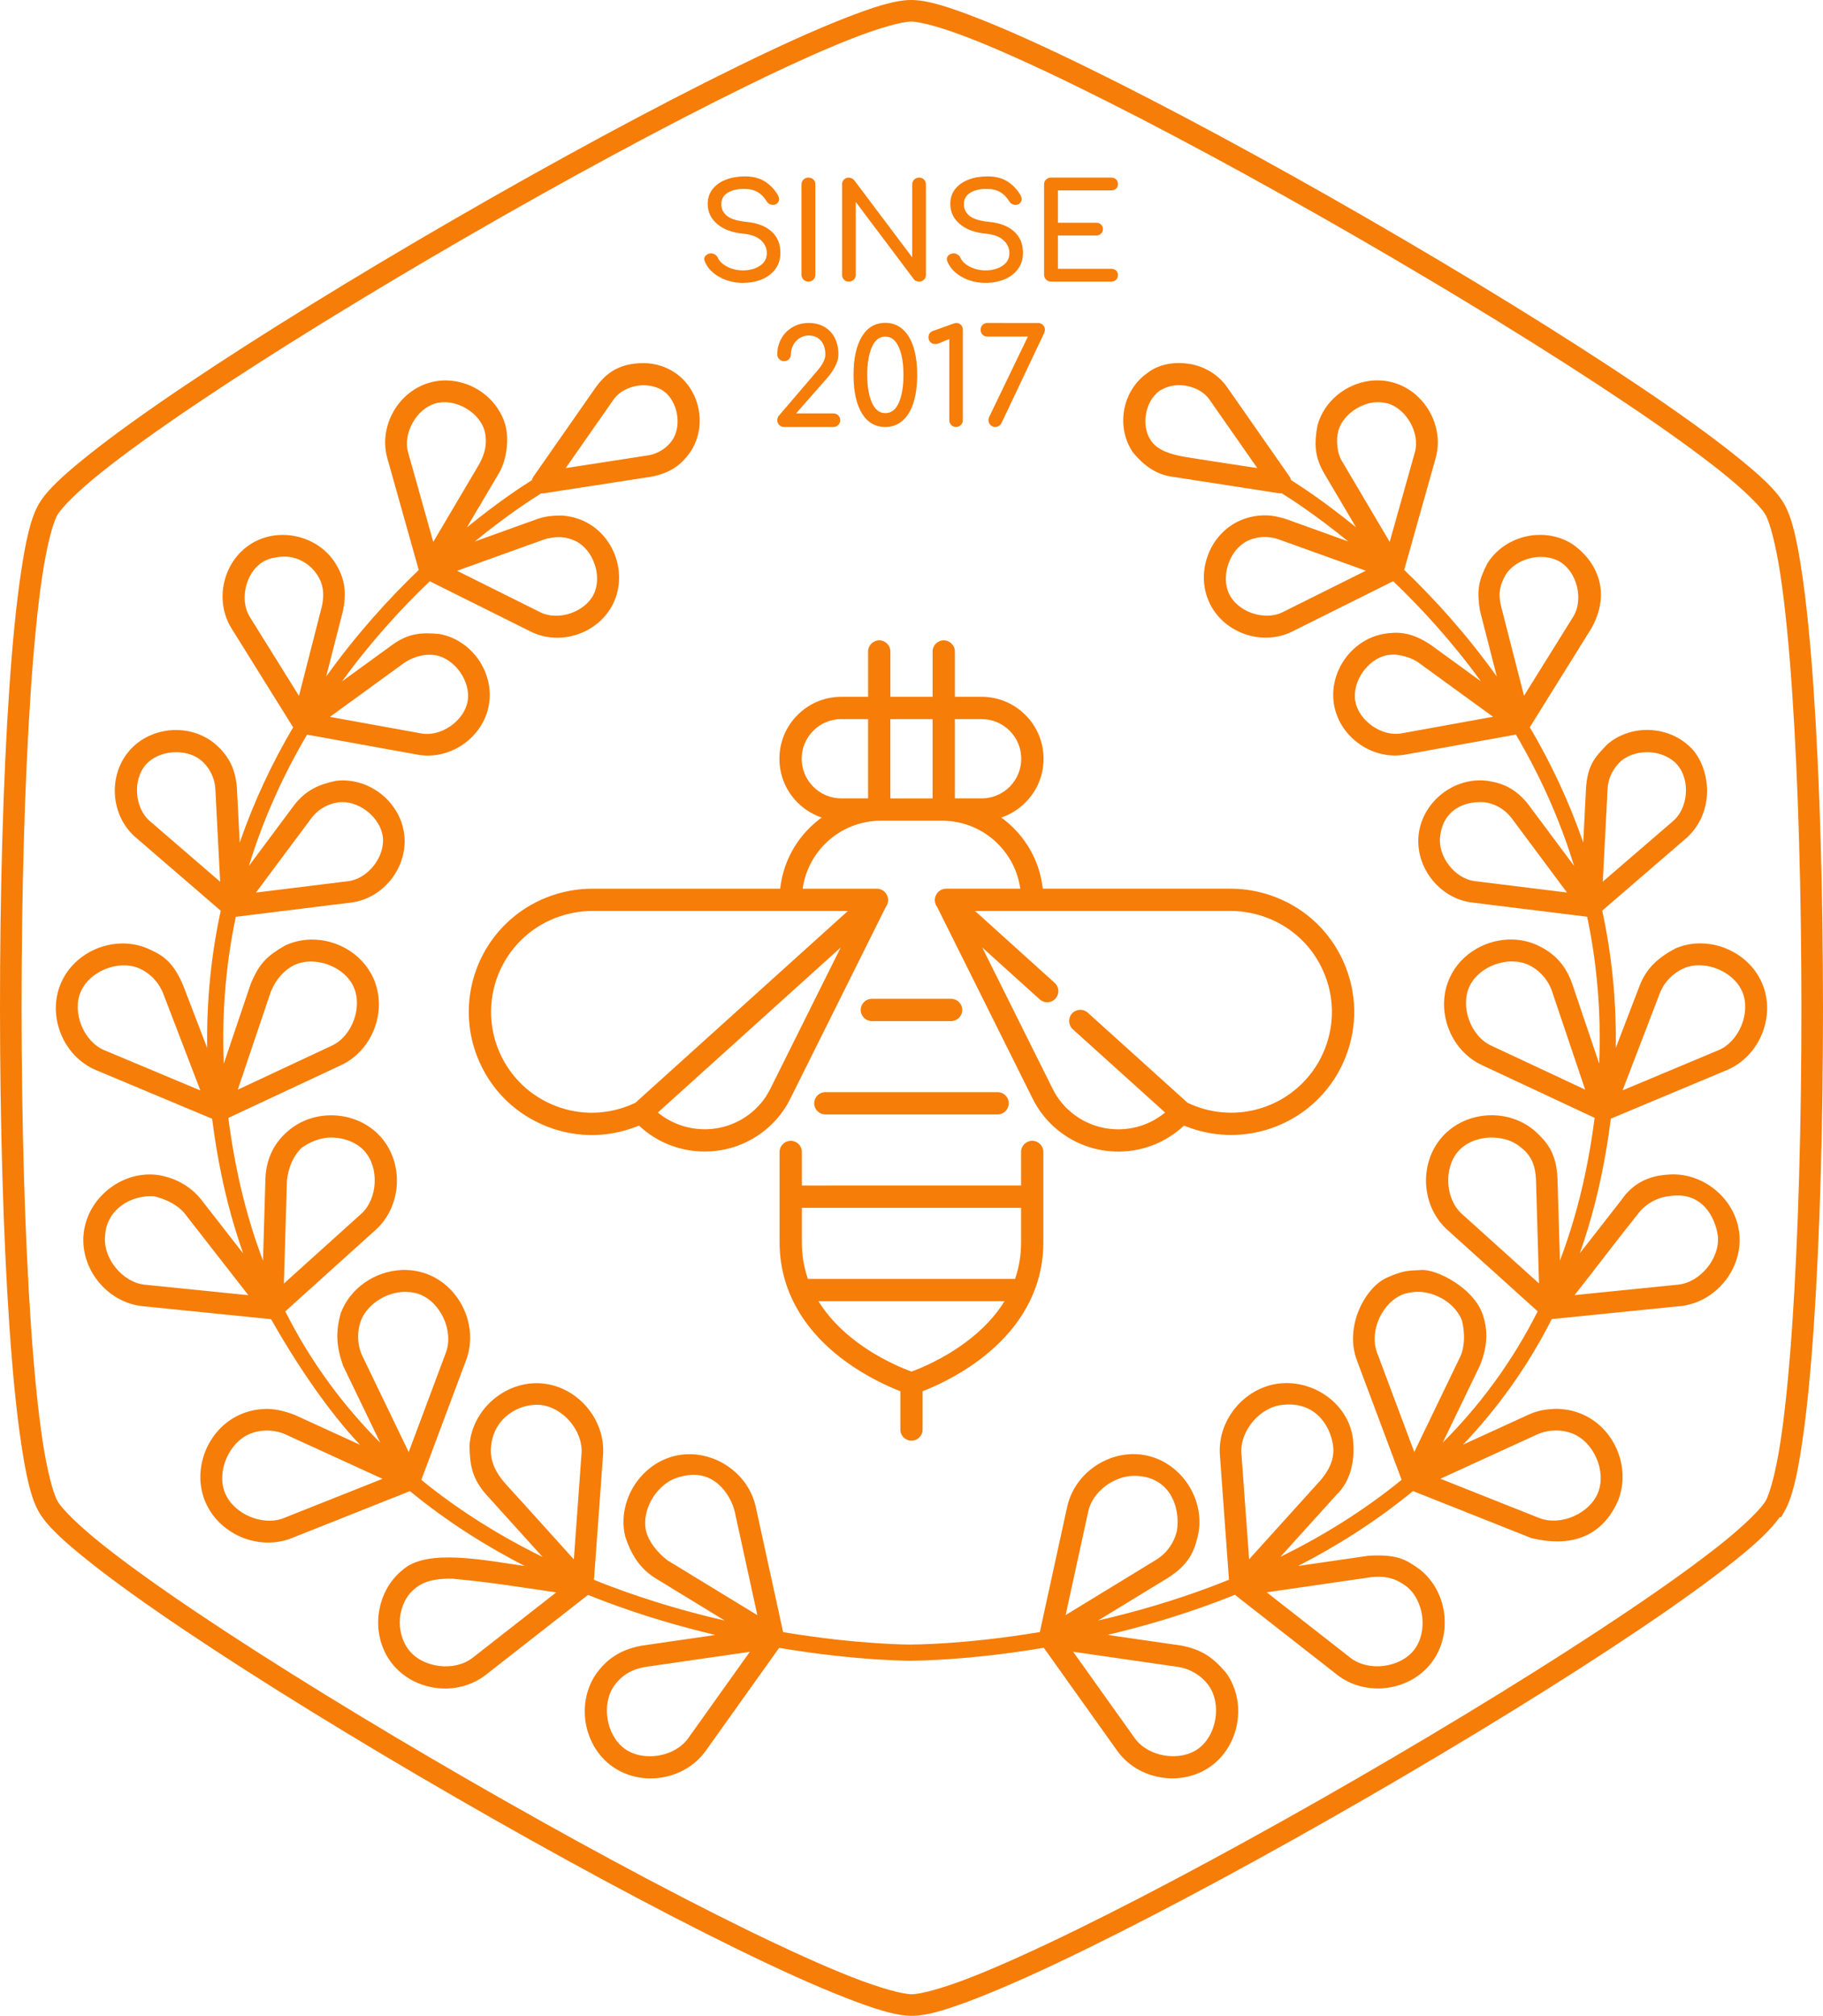<?xml version="1.0" encoding="UTF-8" standalone="no"?>
<!-- Generator: Gravit.io -->

<svg
   xmlns:dc="http://purl.org/dc/elements/1.1/"
   xmlns:cc="http://creativecommons.org/ns#"
   xmlns:rdf="http://www.w3.org/1999/02/22-rdf-syntax-ns#"
   xmlns:svg="http://www.w3.org/2000/svg"
   xmlns="http://www.w3.org/2000/svg"
   xmlns:sodipodi="http://sodipodi.sourceforge.net/DTD/sodipodi-0.dtd"
   xmlns:inkscape="http://www.inkscape.org/namespaces/inkscape"
   style="isolation:isolate"
   viewBox="0 0 106.739 118"
   width="106.739"
   height="118"
   version="1.1"
   id="svg11"
   sodipodi:docname="zlaten-med-medalion-no-background.svg"
   inkscape:version="0.92.1 r15371">
  <defs
     id="defs15" />
  <sodipodi:namedview
     pagecolor="#ffffff"
     bordercolor="#666666"
     borderopacity="1"
     objecttolerance="10"
     gridtolerance="10"
     guidetolerance="10"
     inkscape:pageopacity="0"
     inkscape:pageshadow="2"
     inkscape:window-width="1547"
     inkscape:window-height="876"
     id="namedview13"
     showgrid="false"
     inkscape:zoom="1.6553672"
     inkscape:cx="178.7888"
     inkscape:cy="73.264781"
     inkscape:window-x="53"
     inkscape:window-y="24"
     inkscape:window-maximized="1"
     inkscape:current-layer="golden-honey-logo-curves-clean"
     fit-margin-top="0"
     fit-margin-left="0"
     fit-margin-right="0"
     fit-margin-bottom="0" />
  <g
     id="golden-honey-logo-curves-clean"
     transform="translate(-1,-1)">
    <path
       d="m 54.353,1 c -0.947,0 -2.226,0.411 -3.959,1.091 -1.733,0.68 -3.866,1.65 -6.268,2.826 -4.804,2.352 -10.674,5.532 -16.454,8.872 -5.781,3.34 -11.468,6.836 -15.905,9.822 -2.218,1.494 -4.124,2.858 -5.579,4.02 C 4.733,28.792 3.739,29.695 3.266,30.515 2.793,31.336 2.509,32.649 2.232,34.489 1.954,36.33 1.726,38.662 1.544,41.33 1.179,46.665 0.998,53.34 1,60.015 c 0.002,6.676 0.187,13.351 0.555,18.686 0.184,2.668 0.413,5.001 0.691,6.842 0.279,1.84 0.562,3.152 1.036,3.972 0.474,0.82 1.469,1.722 2.925,2.883 1.455,1.16 3.362,2.523 5.581,4.015 4.439,2.984 10.128,6.478 15.911,9.814 5.782,3.336 11.654,6.514 16.459,8.863 2.402,1.175 4.537,2.142 6.27,2.821 1.734,0.68 3.012,1.089 3.959,1.089 0.947,0 2.225,-0.411 3.958,-1.091 1.733,-0.68 3.867,-1.648 6.268,-2.824 4.804,-2.352 10.674,-5.533 16.454,-8.873 5.781,-3.339 11.469,-6.836 15.906,-9.822 2.219,-1.493 4.124,-2.858 5.579,-4.02 1.28,-1.021 2.134,-1.826 2.66,-2.567 h 0.081 l 0.181,-0.316 c 0.473,-0.821 0.757,-2.133 1.035,-3.974 0.277,-1.84 0.505,-4.173 0.688,-6.841 0.364,-5.336 0.544,-12.011 0.542,-18.686 -0.002,-6.676 -0.186,-13.35 -0.554,-18.686 -0.183,-2.668 -0.413,-5.001 -0.691,-6.842 -0.279,-1.84 -0.563,-3.153 -1.037,-3.973 -0.474,-0.82 -1.469,-1.722 -2.925,-2.883 -1.455,-1.16 -3.36,-2.524 -5.58,-4.015 C 92.514,20.603 86.824,17.109 81.042,13.773 75.259,10.436 69.386,7.26 64.581,4.911 62.179,3.736 60.045,2.768 58.312,2.089 56.578,1.409 55.3,1 54.353,1 Z m 0,1.262 c 0.512,0 1.816,0.344 3.498,1.003 1.681,0.659 3.793,1.615 6.176,2.78 4.766,2.33 10.621,5.497 16.383,8.821 5.763,3.325 11.435,6.809 15.838,9.769 2.201,1.479 4.085,2.829 5.498,3.955 1.412,1.126 2.362,2.084 2.618,2.527 0.257,0.444 0.611,1.744 0.881,3.53 0.27,1.786 0.498,4.093 0.68,6.739 0.365,5.293 0.549,11.947 0.551,18.6 0.002,6.652 -0.178,13.307 -0.54,18.599 -0.18,2.647 -0.408,4.953 -0.676,6.739 -0.269,1.786 -0.624,3.088 -0.88,3.532 -0.256,0.443 -1.204,1.402 -2.616,2.528 -1.411,1.127 -3.296,2.477 -5.496,3.958 -4.401,2.962 -10.071,6.449 -15.832,9.777 -5.76,3.328 -11.613,6.498 -16.378,8.831 -2.382,1.166 -4.493,2.124 -6.174,2.784 -1.681,0.66 -2.986,1.003 -3.498,1.004 -0.512,0 -1.816,-0.342 -3.498,-1.002 -1.681,-0.659 -3.792,-1.615 -6.175,-2.78 -4.766,-2.33 -10.621,-5.498 -16.383,-8.822 C 22.568,101.809 16.895,98.326 12.492,95.367 10.291,93.887 8.407,92.536 6.994,91.41 5.582,90.284 4.632,89.327 4.376,88.884 4.119,88.441 3.764,87.139 3.494,85.353 3.224,83.567 2.996,81.261 2.814,78.615 2.449,73.323 2.264,66.668 2.262,60.015 2.261,53.363 2.442,46.708 2.804,41.416 2.985,38.769 3.21,36.462 3.48,34.677 c 0.269,-1.786 0.624,-3.088 0.88,-3.531 0.256,-0.444 1.204,-1.401 2.616,-2.528 1.411,-1.126 3.295,-2.477 5.495,-3.959 4.401,-2.962 10.071,-6.449 15.832,-9.777 5.76,-3.328 11.613,-6.499 16.378,-8.832 2.382,-1.167 4.493,-2.124 6.174,-2.784 1.681,-0.66 2.986,-1.003 3.498,-1.004 z m -9.74,9.064 c -0.411,0 -0.782,0.063 -1.111,0.191 -0.331,0.127 -0.59,0.312 -0.78,0.552 -0.189,0.242 -0.284,0.529 -0.284,0.862 0,0.473 0.185,0.866 0.553,1.181 0.369,0.314 0.875,0.503 1.52,0.566 0.468,0.046 0.816,0.174 1.045,0.385 0.229,0.211 0.342,0.464 0.342,0.76 0,0.311 -0.134,0.557 -0.405,0.736 -0.271,0.179 -0.6,0.269 -0.99,0.269 -0.332,0 -0.637,-0.069 -0.912,-0.21 -0.275,-0.141 -0.46,-0.312 -0.553,-0.515 -0.036,-0.082 -0.092,-0.149 -0.168,-0.198 -0.075,-0.05 -0.154,-0.074 -0.237,-0.074 -0.037,0 -0.063,0.002 -0.079,0.008 -0.098,0.02 -0.176,0.061 -0.233,0.121 -0.057,0.059 -0.086,0.128 -0.086,0.206 0,0.042 0.013,0.093 0.039,0.156 0.156,0.368 0.441,0.668 0.854,0.896 0.413,0.228 0.872,0.343 1.375,0.343 0.385,0 0.745,-0.066 1.08,-0.199 0.334,-0.132 0.603,-0.332 0.806,-0.6 0.203,-0.267 0.304,-0.588 0.304,-0.962 0,-0.515 -0.171,-0.93 -0.514,-1.244 -0.343,-0.314 -0.826,-0.502 -1.45,-0.565 -0.561,-0.057 -0.951,-0.176 -1.169,-0.358 -0.218,-0.182 -0.327,-0.408 -0.327,-0.679 0,-0.29 0.122,-0.512 0.366,-0.666 0.244,-0.153 0.564,-0.23 0.959,-0.23 0.322,0 0.588,0.061 0.799,0.184 0.21,0.122 0.386,0.3 0.526,0.533 0.036,0.068 0.089,0.121 0.155,0.16 0.068,0.039 0.141,0.059 0.219,0.059 0.078,0 0.145,-0.019 0.203,-0.055 0.103,-0.073 0.155,-0.167 0.155,-0.28 0,-0.089 -0.031,-0.182 -0.093,-0.281 -0.213,-0.338 -0.473,-0.598 -0.779,-0.78 -0.308,-0.182 -0.684,-0.272 -1.13,-0.272 z m 14.202,0 c -0.41,0 -0.781,0.063 -1.111,0.191 -0.329,0.127 -0.589,0.312 -0.779,0.552 -0.19,0.242 -0.284,0.529 -0.284,0.862 0,0.473 0.184,0.866 0.553,1.181 0.369,0.314 0.876,0.503 1.52,0.566 0.468,0.046 0.815,0.174 1.044,0.385 0.229,0.211 0.344,0.464 0.344,0.76 0,0.311 -0.136,0.557 -0.406,0.736 -0.27,0.179 -0.6,0.269 -0.989,0.269 -0.334,0 -0.637,-0.069 -0.913,-0.21 -0.275,-0.141 -0.459,-0.312 -0.553,-0.515 -0.037,-0.082 -0.093,-0.149 -0.167,-0.198 -0.076,-0.05 -0.155,-0.074 -0.239,-0.074 -0.035,0 -0.062,0.002 -0.077,0.008 -0.099,0.02 -0.177,0.061 -0.234,0.121 -0.057,0.059 -0.086,0.128 -0.086,0.206 0,0.042 0.013,0.093 0.039,0.156 0.156,0.368 0.44,0.668 0.853,0.896 0.414,0.228 0.872,0.343 1.377,0.343 0.384,0 0.743,-0.066 1.079,-0.199 0.335,-0.132 0.604,-0.332 0.806,-0.6 0.203,-0.267 0.304,-0.588 0.304,-0.962 0,-0.515 -0.171,-0.93 -0.514,-1.244 -0.343,-0.314 -0.826,-0.502 -1.449,-0.565 -0.562,-0.057 -0.952,-0.176 -1.17,-0.358 -0.218,-0.182 -0.327,-0.408 -0.327,-0.679 0,-0.29 0.122,-0.512 0.366,-0.666 0.244,-0.153 0.564,-0.23 0.958,-0.23 0.323,0 0.59,0.061 0.8,0.184 0.21,0.122 0.385,0.3 0.525,0.533 0.037,0.068 0.089,0.121 0.157,0.16 0.068,0.039 0.14,0.059 0.218,0.059 0.078,0 0.145,-0.019 0.203,-0.055 0.103,-0.073 0.155,-0.167 0.155,-0.28 0,-0.089 -0.031,-0.182 -0.093,-0.281 -0.213,-0.338 -0.473,-0.598 -0.78,-0.78 -0.306,-0.182 -0.683,-0.272 -1.13,-0.272 z m -10.481,0.07 c -0.114,0 -0.21,0.038 -0.289,0.113 -0.077,0.075 -0.116,0.173 -0.116,0.292 v 5.276 c 0,0.115 0.039,0.211 0.116,0.289 0.079,0.078 0.175,0.117 0.289,0.117 0.119,0 0.217,-0.039 0.292,-0.117 0.076,-0.078 0.113,-0.174 0.113,-0.289 v -5.276 c 0,-0.119 -0.037,-0.217 -0.113,-0.292 -0.075,-0.075 -0.173,-0.113 -0.292,-0.113 z m 2.367,0 c -0.114,0 -0.209,0.038 -0.284,0.113 -0.076,0.075 -0.113,0.173 -0.113,0.292 v 5.276 c 0,0.12 0.037,0.218 0.113,0.293 0.075,0.076 0.17,0.113 0.284,0.113 0.119,0 0.217,-0.039 0.292,-0.117 0.076,-0.078 0.113,-0.174 0.113,-0.289 v -4.255 l 3.399,4.521 c 0.031,0.047 0.077,0.082 0.136,0.105 0.06,0.024 0.118,0.035 0.175,0.035 0.114,0 0.209,-0.037 0.285,-0.113 0.076,-0.075 0.113,-0.173 0.113,-0.293 v -5.276 c 0,-0.119 -0.037,-0.217 -0.113,-0.292 -0.076,-0.075 -0.171,-0.113 -0.285,-0.113 -0.114,0 -0.21,0.038 -0.288,0.113 -0.078,0.075 -0.117,0.173 -0.117,0.292 v 4.263 l -3.399,-4.52 C 50.977,11.502 50.93,11.468 50.872,11.439 50.815,11.41 50.759,11.396 50.701,11.396 Z m 11.837,0 c -0.115,0 -0.211,0.038 -0.289,0.113 -0.079,0.075 -0.117,0.173 -0.117,0.292 v 5.276 c 0,0.115 0.038,0.211 0.117,0.289 0.078,0.078 0.174,0.117 0.289,0.117 h 3.522 c 0.12,0 0.215,-0.035 0.289,-0.105 0.073,-0.071 0.108,-0.163 0.108,-0.277 0,-0.108 -0.035,-0.197 -0.108,-0.265 -0.074,-0.067 -0.169,-0.101 -0.289,-0.101 h -3.118 v -1.949 h 2.238 c 0.113,0 0.208,-0.035 0.284,-0.105 0.075,-0.07 0.113,-0.16 0.113,-0.269 0,-0.109 -0.038,-0.199 -0.113,-0.268 -0.076,-0.071 -0.171,-0.106 -0.284,-0.106 h -2.238 v -1.893 h 3.118 c 0.12,0 0.215,-0.034 0.289,-0.102 0.073,-0.068 0.108,-0.156 0.108,-0.265 0,-0.114 -0.035,-0.207 -0.108,-0.277 -0.074,-0.07 -0.169,-0.105 -0.289,-0.105 z m -9.699,8.503 c -0.592,0 -1.051,0.268 -1.376,0.804 -0.324,0.534 -0.487,1.282 -0.487,2.244 0,0.961 0.163,1.709 0.487,2.245 0.325,0.535 0.784,0.802 1.376,0.802 0.39,0 0.725,-0.122 1.005,-0.366 0.281,-0.244 0.494,-0.595 0.639,-1.052 0.147,-0.457 0.219,-1 0.219,-1.629 0,-0.629 -0.072,-1.172 -0.219,-1.629 -0.145,-0.457 -0.358,-0.808 -0.639,-1.052 -0.28,-0.245 -0.615,-0.367 -1.005,-0.367 z m -4.488,0.008 c -0.349,0 -0.662,0.081 -0.94,0.241 -0.277,0.162 -0.498,0.383 -0.659,0.663 -0.16,0.281 -0.241,0.595 -0.241,0.943 0,0.104 0.039,0.195 0.117,0.273 0.077,0.079 0.171,0.117 0.28,0.117 0.114,0 0.209,-0.038 0.285,-0.117 0.076,-0.078 0.113,-0.169 0.113,-0.273 0,-0.197 0.045,-0.382 0.136,-0.553 0.091,-0.171 0.217,-0.308 0.378,-0.409 0.162,-0.102 0.338,-0.152 0.531,-0.152 0.301,0 0.538,0.101 0.713,0.303 0.174,0.203 0.261,0.474 0.261,0.811 0,0.276 -0.165,0.6 -0.492,0.974 l -2.213,2.588 c -0.073,0.073 -0.109,0.167 -0.109,0.281 0,0.109 0.037,0.202 0.113,0.28 0.076,0.079 0.17,0.117 0.284,0.117 h 2.884 c 0.115,0 0.21,-0.038 0.289,-0.117 0.077,-0.078 0.116,-0.171 0.116,-0.28 0,-0.109 -0.039,-0.203 -0.116,-0.281 C 50.002,25.238 49.907,25.2 49.792,25.2 h -2.183 l 1.785,-2.027 c 0.198,-0.223 0.363,-0.458 0.495,-0.705 0.133,-0.248 0.2,-0.485 0.2,-0.714 0,-0.374 -0.073,-0.7 -0.215,-0.978 -0.143,-0.278 -0.346,-0.492 -0.608,-0.642 -0.262,-0.152 -0.567,-0.227 -0.915,-0.227 z m 8.636,0 c -0.037,0 -0.086,0.011 -0.149,0.031 l -1.216,0.436 c -0.088,0.032 -0.153,0.08 -0.195,0.145 -0.041,0.065 -0.062,0.142 -0.062,0.23 0,0.114 0.038,0.207 0.113,0.28 0.075,0.074 0.17,0.11 0.285,0.11 0.077,0 0.161,-0.018 0.249,-0.055 l 0.569,-0.242 v 4.755 c 0,0.109 0.039,0.202 0.117,0.28 0.078,0.079 0.169,0.117 0.273,0.117 0.114,0 0.21,-0.038 0.288,-0.117 0.078,-0.078 0.117,-0.171 0.117,-0.28 v -5.284 c 0,-0.12 -0.036,-0.218 -0.109,-0.293 -0.073,-0.075 -0.166,-0.113 -0.28,-0.113 z m 1.827,0 c -0.114,0 -0.208,0.038 -0.284,0.113 -0.075,0.075 -0.113,0.17 -0.113,0.285 0,0.114 0.038,0.209 0.113,0.284 0.076,0.075 0.17,0.114 0.284,0.114 h 2.37 l -2.237,4.644 c -0.047,0.093 -0.07,0.177 -0.07,0.25 0,0.109 0.039,0.202 0.117,0.28 0.078,0.079 0.168,0.117 0.273,0.117 0.073,0 0.143,-0.019 0.21,-0.058 0.068,-0.04 0.119,-0.092 0.156,-0.16 l 2.494,-5.261 c 0.037,-0.083 0.055,-0.154 0.055,-0.21 0,-0.11 -0.039,-0.203 -0.117,-0.281 -0.078,-0.078 -0.172,-0.117 -0.281,-0.117 z m -5.975,0.796 c 0.343,0 0.606,0.207 0.788,0.622 0.181,0.416 0.272,0.956 0.272,1.622 0,0.671 -0.09,1.21 -0.269,1.621 -0.179,0.411 -0.443,0.616 -0.791,0.616 -0.343,0 -0.605,-0.204 -0.787,-0.612 -0.182,-0.408 -0.273,-0.949 -0.273,-1.625 0,-0.67 0.089,-1.212 0.269,-1.625 0.179,-0.413 0.442,-0.619 0.791,-0.619 z m 15.338,2.134 c -1.482,1.037 -1.861,3.188 -0.824,4.669 0.644,0.768 1.346,1.261 2.232,1.392 l 6.298,0.975 c 0.054,0.008 0.109,0.01 0.164,0.003 0.574,0.353 2.034,1.3 3.892,2.818 l -3.666,-1.319 c -0.663,-0.196 -0.994,-0.223 -1.422,-0.202 -0.479,0.028 -0.954,0.15 -1.389,0.367 -1.73,0.86 -2.476,3.083 -1.615,4.812 0.86,1.73 3.082,2.476 4.812,1.617 l 5.914,-2.948 c 1.669,1.596 3.458,3.55 5.135,5.86 l -2.954,-2.147 c -1.155,-0.759 -1.927,-0.76 -2.745,-0.626 -1.9,0.343 -3.237,2.268 -2.895,4.17 0.343,1.9 2.268,3.237 4.169,2.894 L 89.757,44 c 1.35,2.289 2.537,4.852 3.406,7.686 l -2.655,-3.564 c -0.772,-1.006 -1.613,-1.3 -2.434,-1.416 h -0.001 c -1.917,-0.238 -3.766,1.201 -4.005,3.118 v 0.001 c -0.237,1.917 1.202,3.766 3.12,4.005 l 6.742,0.833 c 0.559,2.658 0.831,5.524 0.704,8.6 l -1.573,-4.659 c -0.454,-1.299 -1.217,-1.87 -2.019,-2.261 -0.47,-0.221 -0.972,-0.332 -1.474,-0.346 -1.504,-0.042 -3.007,0.794 -3.669,2.204 -0.882,1.88 -0.021,4.26 1.86,5.142 l 6.608,3.092 c -0.132,1.046 -0.308,2.113 -0.535,3.203 -0.383,1.84 -0.889,3.556 -1.496,5.157 L 92.194,70.001 C 92.135,68.495 91.574,67.859 90.921,67.25 90.15,66.554 89.133,66.238 88.135,66.288 h -0.001 c -0.998,0.051 -1.977,0.469 -2.673,1.24 -1.391,1.541 -1.263,4.067 0.278,5.459 1.765,1.591 3.53,3.182 5.295,4.774 -1.514,3.004 -3.419,5.541 -5.562,7.688 l 2.175,-4.506 c 0.515,-1.261 0.444,-2.217 0.141,-3.071 -0.552,-1.48 -2.624,-2.564 -3.527,-2.53 -0.904,0.034 -1.125,0.047 -2.034,0.439 -1.288,0.555 -2.521,2.859 -1.785,4.831 v 0.002 l 2.625,7.009 c -2.239,1.828 -4.652,3.308 -7.097,4.509 l 3.275,-3.623 c 0.85,-0.805 1.051,-2.002 1.001,-2.907 l -10e-4,-0.001 c -0.045,-2.195 -2.092,-3.779 -4.191,-3.629 -2.099,0.151 -3.779,2.092 -3.628,4.191 v 0.001 l 0.532,7.311 c -0.332,0.133 -0.664,0.263 -0.994,0.388 -2.31,0.868 -4.574,1.515 -6.668,1.996 l 4.064,-2.481 c 1.292,-0.809 1.576,-1.622 1.784,-2.504 0.451,-2.056 -0.933,-4.218 -2.989,-4.669 -0.514,-0.113 -1.035,-0.111 -1.534,-0.013 -1.496,0.296 -2.795,1.46 -3.134,3.003 h -0.001 l -1.602,7.341 c -4.444,0.743 -7.514,0.729 -7.514,0.729 l -0.002,0.349 -0.002,-0.345 c 0,0 -3.07,0.014 -7.514,-0.729 l -1.603,-7.341 v -0.001 c -0.338,-1.542 -1.639,-2.705 -3.135,-3.001 -0.499,-0.098 -1.02,-0.1 -1.534,0.013 -2.056,0.45 -3.439,2.612 -2.989,4.669 0.348,1.119 0.875,1.935 1.784,2.504 l 4.063,2.481 C 41.345,95.382 39.082,94.736 36.773,93.867 36.442,93.743 36.11,93.613 35.777,93.479 l 0.532,-7.311 c 0.151,-2.099 -1.528,-4.04 -3.627,-4.191 h -0.001 c -2.099,-0.15 -4.04,1.529 -4.191,3.629 0.015,1.172 0.152,1.949 1,2.907 l 3.277,3.625 c -2.445,-1.202 -4.858,-2.682 -7.098,-4.511 l 2.624,-7.01 c 0.736,-1.972 -0.33,-4.308 -2.302,-5.044 -0.493,-0.183 -1.009,-0.255 -1.517,-0.228 -1.523,0.082 -2.974,1.051 -3.526,2.53 -0.306,1.129 -0.251,1.965 0.141,3.071 l 2.173,4.506 C 21.12,83.305 19.215,80.767 17.703,77.764 l 5.293,-4.772 c 1.542,-1.392 1.669,-3.92 0.278,-5.461 -0.696,-0.77 -1.676,-1.188 -2.675,-1.239 -0.998,-0.051 -2.014,0.265 -2.785,0.961 h -0.001 c -0.848,0.733 -1.233,1.7 -1.272,2.753 l -0.142,4.79 c -0.607,-1.601 -1.111,-3.315 -1.494,-5.154 -0.227,-1.09 -0.404,-2.157 -0.536,-3.202 l 6.609,-3.092 v -10e-4 c 1.88,-0.882 2.74,-3.261 1.858,-5.141 -0.661,-1.411 -2.165,-2.247 -3.669,-2.205 -0.502,0.014 -1.002,0.126 -1.472,0.346 -1.001,0.579 -1.505,1 -2.021,2.262 l -1.571,4.656 c -0.127,-3.076 0.144,-5.94 0.703,-8.597 l 6.742,-0.833 c 1.917,-0.239 3.357,-2.089 3.119,-4.006 -0.239,-1.917 -2.088,-3.357 -4.005,-3.119 -1.049,0.224 -1.756,0.558 -2.434,1.415 v 10e-4 l -2.656,3.566 c 0.87,-2.835 2.057,-5.398 3.408,-7.688 l 6.472,1.172 c 1.901,0.343 3.827,-0.994 4.17,-2.895 0.343,-1.902 -0.994,-3.828 -2.896,-4.169 -1.067,-0.097 -1.807,-0.045 -2.745,0.627 l -2.953,2.146 c 1.678,-2.311 3.467,-4.265 5.136,-5.86 l 5.913,2.947 c 1.73,0.861 3.953,0.115 4.813,-1.615 0.86,-1.729 0.113,-3.952 -1.617,-4.812 -0.435,-0.217 -0.909,-0.339 -1.388,-0.367 -0.522,0.004 -0.903,0.027 -1.421,0.202 l -0.002,0.001 -3.665,1.318 c 1.862,-1.522 3.325,-2.468 3.896,-2.82 0.053,0.006 0.107,0.005 0.16,-0.003 l 6.298,-0.974 c 1.185,-0.233 1.78,-0.765 2.233,-1.391 1.036,-1.481 0.655,-3.632 -0.826,-4.669 -0.556,-0.389 -1.206,-0.579 -1.856,-0.586 -1.405,-0.001 -2.182,0.541 -2.815,1.411 l -3.648,5.224 c -0.045,0.065 -0.078,0.139 -0.096,0.217 -0.611,0.381 -2.016,1.306 -3.805,2.764 l 1.888,-3.195 v -0.001 c 0.471,-0.824 0.575,-1.99 0.365,-2.791 -0.391,-1.396 -1.638,-2.391 -3.022,-2.582 -0.461,-0.064 -0.938,-0.037 -1.403,0.093 -1.86,0.522 -3.009,2.565 -2.488,4.424 l 1.84,6.545 c -1.764,1.692 -3.658,3.774 -5.422,6.242 l 0.983,-3.839 c 0.275,-1.304 -0.004,-2.071 -0.43,-2.782 v -10e-4 c -0.765,-1.23 -2.24,-1.837 -3.623,-1.634 -0.46,0.068 -0.911,0.226 -1.321,0.481 -1.641,1.021 -2.173,3.304 -1.153,4.944 l 3.612,5.8 c -1.203,2.041 -2.281,4.292 -3.128,6.753 L 14.87,47.108 c -0.1,-1.281 -0.619,-1.977 -1.238,-2.529 -0.731,-0.631 -1.681,-0.903 -2.606,-0.836 -0.925,0.068 -1.826,0.476 -2.457,1.207 -1.263,1.462 -1.093,3.8 0.369,5.063 H 8.94 l 4.984,4.298 c -0.541,2.499 -0.835,5.178 -0.793,8.038 L 11.727,58.69 c 0,0 10e-4,-10e-4 0,-10e-4 -0.62,-1.481 -1.292,-1.817 -2.11,-2.177 C 9.138,56.311 8.633,56.221 8.131,56.228 6.627,56.247 5.157,57.144 4.554,58.58 h 0.002 c -0.805,1.915 0.151,4.258 2.066,5.061 l 6.8,2.849 c 0.135,1.092 0.318,2.207 0.555,3.345 0.334,1.602 0.759,3.113 1.262,4.54 L 12.79,71.234 C 12.074,70.315 11.023,69.873 10.135,69.768 8.07,69.558 6.107,71.155 5.897,73.221 5.686,75.287 7.285,77.249 9.35,77.46 l 7.52,0.76 c 1.544,2.713 3.353,5.386 5.207,7.353 l -3.811,-1.745 c -0.611,-0.229 -1.052,-0.329 -1.529,-0.352 -0.524,-0.013 -1.052,0.076 -1.545,0.272 v 10e-4 c -1.957,0.776 -2.976,3.131 -2.201,5.088 0.777,1.956 3.133,2.976 5.09,2.2 l 6.921,-2.751 c 2.131,1.752 4.412,3.196 6.726,4.385 -2.334,-0.334 -5.681,-1.03 -7.107,0.189 l -10e-4,0.001 c -1.659,1.296 -1.973,3.843 -0.678,5.503 h 0.001 c 1.296,1.658 3.842,1.971 5.501,0.677 h 0.001 l 5.986,-4.681 c 0.337,0.136 0.674,0.268 1.009,0.394 2.229,0.838 4.414,1.472 6.452,1.953 l -4.327,0.626 c -1.335,0.245 -2.086,0.871 -2.624,1.6 -1.224,1.713 -0.803,4.246 0.909,5.47 1.713,1.222 4.247,0.8 5.47,-0.913 l 4.299,-6.029 c 4.58,0.772 7.752,0.755 7.752,0.755 v -0.004 c 0.017,0 3.178,0.014 7.745,-0.756 l 4.299,6.031 c 1.224,1.712 3.757,2.135 5.47,0.911 1.712,-1.224 2.134,-3.756 0.911,-5.468 -0.76,-0.893 -1.406,-1.364 -2.625,-1.602 l -4.326,-0.625 c 2.037,-0.482 4.222,-1.116 6.451,-1.954 0.335,-0.126 0.672,-0.258 1.008,-0.394 l 5.987,4.682 c 1.659,1.296 4.206,0.981 5.501,-0.678 1.295,-1.66 0.981,-4.206 -0.678,-5.501 -0.833,-0.6 -1.346,-0.877 -2.97,-0.791 l -4.139,0.6 c 2.314,-1.188 4.596,-2.632 6.727,-4.385 l 6.923,2.75 c 2.976,0.721 4.417,-0.654 5.088,-2.199 v -0.001 c 0.776,-1.956 -0.242,-4.312 -2.199,-5.088 h -10e-4 c -0.494,-0.196 -1.021,-0.286 -1.545,-0.272 -0.473,0.033 -0.897,0.061 -1.528,0.351 l -3.81,1.744 c 1.989,-2.088 3.762,-4.519 5.197,-7.35 l 7.528,-0.762 h 10e-4 c 2.066,-0.211 3.663,-2.172 3.453,-4.238 v -0.001 c -0.211,-2.065 -2.172,-3.663 -4.238,-3.452 -1.012,0.067 -1.969,0.467 -2.655,1.465 l -2.447,3.137 c 0.502,-1.426 0.926,-2.935 1.26,-4.535 0.237,-1.139 0.42,-2.254 0.555,-3.346 l 6.799,-2.847 v -10e-4 c 1.915,-0.805 2.872,-3.147 2.068,-5.062 -0.604,-1.435 -2.073,-2.333 -3.577,-2.352 -0.501,-0.007 -1.006,0.084 -1.484,0.285 -1.023,0.537 -1.726,1.173 -2.112,2.177 l -1.404,3.658 c 0.043,-2.86 -0.251,-5.538 -0.793,-8.036 l 4.985,-4.298 c 1.61,-1.525 1.341,-3.865 0.37,-5.063 -0.631,-0.732 -1.532,-1.14 -2.457,-1.207 -0.925,-0.068 -1.874,0.205 -2.605,0.837 -0.748,0.768 -1.138,1.219 -1.239,2.527 l -0.166,3.221 c -0.847,-2.46 -1.924,-4.712 -3.128,-6.753 l 3.612,-5.8 c 1.267,-2.284 0.129,-4.087 -1.153,-4.942 -0.41,-0.256 -0.859,-0.413 -1.32,-0.481 -1.382,-0.204 -2.858,0.403 -3.624,1.633 -0.483,0.957 -0.644,1.506 -0.429,2.783 l 0.984,3.84 c -1.765,-2.469 -3.659,-4.551 -5.423,-6.243 l 1.84,-6.544 v -0.002 c 0.521,-1.859 -0.629,-3.902 -2.489,-4.423 -0.465,-0.13 -0.942,-0.156 -1.403,-0.093 -1.383,0.191 -2.63,1.185 -3.022,2.581 v 0.001 c -0.198,1.054 -0.183,1.829 0.365,2.791 l 1.889,3.196 C 78.61,30.411 77.205,29.485 76.594,29.104 76.576,29.026 76.543,28.953 76.497,28.887 l -3.649,-5.224 c -0.519,-0.741 -1.316,-1.207 -2.169,-1.357 -0.872,-0.138 -1.79,-0.023 -2.502,0.531 z m 1.915,0.71 c 0.672,0.019 1.356,0.318 1.72,0.839 l 2.804,4.014 c 0,0 -3.745,-0.566 -4.303,-0.667 -0.559,-0.101 -1.525,-0.315 -1.926,-0.951 -0.597,-0.853 -0.34,-2.313 0.514,-2.91 0.385,-0.237 0.775,-0.335 1.191,-0.325 z m -31.448,0.005 c 0.42,-0.007 0.871,0.106 1.19,0.325 0.854,0.597 1.113,2.057 0.515,2.91 -0.316,0.453 -0.845,0.782 -1.392,0.867 0,0 0,0 -10e-4,0 -0.001,0.001 -0.002,0.001 -0.004,0.001 l -4.83,0.747 2.801,-4.011 c 0.364,-0.521 1.048,-0.82 1.721,-0.839 z m 43.585,1.056 c 1.123,0.315 1.928,1.745 1.614,2.867 L 82.368,32.721 79.613,28.06 C 79.273,27.547 79.22,26.759 79.36,26.221 V 26.22 c 0.237,-0.842 1.101,-1.505 1.991,-1.652 v 0 c 0.301,-0.052 0.606,-0.02 0.878,0.04 z m -55.29,-0.064 c 0.148,-0.006 0.297,0.005 0.445,0.029 0.891,0.146 1.756,0.81 1.991,1.652 0.247,0.971 -0.189,1.738 -0.429,2.137 -0.239,0.399 -2.578,4.362 -2.578,4.362 L 24.894,27.48 v -0.001 c -0.314,-1.122 0.491,-2.552 1.612,-2.868 0.141,-0.039 0.286,-0.061 0.433,-0.067 z m 48.906,8.021 c 1.708,0.612 3.419,1.228 5.127,1.843 l -4.876,2.43 c -1.044,0.519 -2.6,-0.004 -3.119,-1.048 -0.519,-1.044 0.003,-2.6 1.047,-3.119 0.276,-0.138 0.586,-0.216 0.9,-0.234 0.313,-0.015 0.657,0.035 0.921,0.128 z M 33.812,32.441 c 0.314,0.019 0.624,0.097 0.9,0.235 1.043,0.519 1.566,2.075 1.047,3.119 -0.519,1.044 -2.076,1.566 -3.12,1.047 l -4.876,-2.43 5.079,-1.828 c 0.343,-0.115 0.667,-0.146 0.97,-0.143 z M 91.191,33.6 c 0.114,-0.002 0.228,0.004 0.34,0.018 0.299,0.036 0.585,0.128 0.832,0.282 0.99,0.615 1.364,2.215 0.749,3.204 l -2.88,4.625 -1.347,-5.258 c -0.201,-0.831 -0.003,-1.338 0.274,-1.823 v -0.001 c 0.405,-0.649 1.231,-1.034 2.032,-1.047 z m -71.615,1.052 c 0.287,0.431 0.458,1.004 0.269,1.848 l -1.34,5.234 -2.881,-4.625 c -0.616,-0.99 -0.243,-2.589 0.747,-3.205 0.247,-0.154 0.533,-0.247 0.832,-0.283 1.143,-0.201 1.968,0.413 2.373,1.031 z m 32.906,3.833 v 10e-4 c -0.361,0 -0.655,0.293 -0.655,0.652 v 2.651 h -1.565 c -0.969,0 -1.879,0.378 -2.563,1.062 -0.686,0.686 -1.063,1.595 -1.063,2.564 0,0.967 0.377,1.879 1.063,2.563 0.405,0.405 0.888,0.702 1.415,0.878 -0.256,0.186 -0.5,0.391 -0.729,0.619 -0.965,0.967 -1.557,2.208 -1.702,3.547 H 35.667 c -0.882,0 -1.792,0.173 -2.632,0.5 -0.936,0.365 -1.769,0.908 -2.475,1.614 -2.022,2.023 -2.659,5.05 -1.62,7.714 0.699,1.793 2.055,3.208 3.816,3.98 1.762,0.774 3.72,0.816 5.513,0.116 0.049,-0.019 0.095,-0.037 0.143,-0.057 2.102,1.974 5.414,2.046 7.598,0.085 0.077,-0.068 0.149,-0.137 0.221,-0.209 0.423,-0.423 0.776,-0.913 1.045,-1.457 l 5.593,-11.226 c 0.149,-0.197 0.175,-0.465 0.061,-0.688 -0.104,-0.223 -0.332,-0.372 -0.587,-0.372 h -4.346 c 0.139,-0.991 0.592,-1.905 1.311,-2.625 0.875,-0.874 2.038,-1.355 3.276,-1.356 h 3.568 c 1.239,0 2.401,0.48 3.276,1.356 0.719,0.72 1.172,1.634 1.311,2.624 h -4.345 c -0.256,0 -0.482,0.15 -0.588,0.373 -0.113,0.223 -0.088,0.491 0.06,0.688 l 5.594,11.223 c 0.316,0.637 0.742,1.199 1.266,1.669 2.179,1.954 5.482,1.905 7.598,-0.086 0.049,0.02 0.095,0.038 0.143,0.058 2.664,1.036 5.692,0.402 7.714,-1.619 0.707,-0.707 1.25,-1.541 1.614,-2.478 0.701,-1.793 0.658,-3.751 -0.116,-5.512 C 78.907,55.575 77.494,54.219 75.7,53.522 74.862,53.194 73.952,53.021 73.069,53.021 H 62.054 c -0.147,-1.339 -0.738,-2.58 -1.704,-3.546 -0.228,-0.229 -0.472,-0.434 -0.728,-0.619 0.528,-0.177 1.011,-0.474 1.416,-0.878 0.686,-0.684 1.063,-1.597 1.063,-2.564 0,-1.999 -1.627,-3.626 -3.627,-3.626 h -1.565 v -2.65 c 0,-0.36 -0.292,-0.653 -0.653,-0.653 -0.36,0 -0.652,0.293 -0.652,0.653 v 2.65 h -2.472 v -2.65 c 0,-0.36 -0.291,-0.653 -0.65,-0.653 z m 30.214,0.832 c 0.508,0.06 0.992,0.211 1.348,0.461 l 4.376,3.18 -5.361,0.972 c -1.148,0.207 -2.496,-0.73 -2.703,-1.877 -0.207,-1.148 0.73,-2.494 1.877,-2.703 v 10e-4 c 0.151,-0.027 0.307,-0.039 0.463,-0.034 z m -56.194,0.037 c 1.148,0.207 2.084,1.555 1.877,2.703 -0.207,1.147 -1.555,2.085 -2.702,1.878 l -5.361,-0.971 4.383,-3.186 c 0.625,-0.398 1.263,-0.51 1.803,-0.424 z m 23.76,3.738 v 0.002 h 1.565 v 4.642 h -1.565 c -0.62,0 -1.203,-0.243 -1.641,-0.681 -0.439,-0.439 -0.679,-1.021 -0.681,-1.641 0,-0.619 0.242,-1.203 0.681,-1.641 0.438,-0.439 1.021,-0.68 1.641,-0.681 z m 2.87,0.002 h 2.472 v 4.643 h -2.472 z m 3.777,0 h 1.565 c 0.621,0 1.204,0.242 1.642,0.68 0.438,0.438 0.679,1.022 0.68,1.64 -10e-4,0.62 -0.242,1.203 -0.68,1.642 -0.438,0.438 -1.021,0.68 -1.642,0.68 h -1.565 z m 40.707,1.94 c 0.614,0.045 1.214,0.295 1.595,0.736 v 0.002 c 0.762,0.882 0.642,2.518 -0.239,3.281 l -4.127,3.557 0.28,-5.412 c 0.035,-0.725 0.391,-1.298 0.804,-1.667 0.516,-0.407 1.112,-0.522 1.687,-0.497 z M 11.352,45.031 c 0.538,0.006 1.068,0.17 1.454,0.504 0.466,0.402 0.77,1.022 0.803,1.639 0,0 0,0 0,10e-4 v 0.001 l 0.281,5.438 -4.126,-3.558 c -0.882,-0.762 -1.001,-2.399 -0.24,-3.281 0.382,-0.441 0.982,-0.692 1.597,-0.737 v 0 c 0.077,-0.006 0.154,-0.008 0.231,-0.007 z m 76.565,2.929 c 0.613,0.076 1.209,0.423 1.577,0.917 0.006,0.007 0.013,0.014 0.019,0.021 l 3.236,4.348 -5.406,-0.669 c -1.157,-0.144 -2.165,-1.439 -2.022,-2.596 0.159,-1.576 1.43,-2.111 2.596,-2.021 z M 21.036,47.95 c 1.096,-0.003 2.243,0.95 2.378,2.034 0.144,1.157 -0.865,2.454 -2.022,2.598 l -5.406,0.667 3.236,-4.343 0.003,-0.004 c 0.458,-0.6 1.046,-0.86 1.593,-0.938 0.072,-0.009 0.145,-0.014 0.218,-0.014 z m 14.631,6.376 H 50.645 L 38.208,65.549 c -0.141,0.068 -0.276,0.128 -0.414,0.181 -1.467,0.572 -3.07,0.54 -4.513,-0.094 -1.443,-0.633 -2.553,-1.791 -3.126,-3.26 -0.851,-2.182 -0.329,-4.662 1.328,-6.316 0.576,-0.578 1.259,-1.023 2.028,-1.323 0.688,-0.268 1.434,-0.411 2.156,-0.411 z m 22.424,0 h 14.978 c 0.722,0 1.469,0.143 2.158,0.411 1.468,0.571 2.626,1.683 3.258,3.125 0.633,1.443 0.667,3.046 0.095,4.514 -0.299,0.769 -0.743,1.451 -1.32,2.028 -1.657,1.657 -4.136,2.177 -6.318,1.326 -0.137,-0.054 -0.273,-0.114 -0.414,-0.181 L 64.691,60.28 c -0.268,-0.241 -0.681,-0.221 -0.923,0.048 -0.241,0.268 -0.22,0.681 0.047,0.922 l 5.402,4.875 c -1.625,1.342 -4.019,1.316 -5.62,-0.121 -0.406,-0.364 -0.724,-0.783 -0.97,-1.28 l -4.115,-8.261 3.366,3.038 c 0.26,0.235 0.655,0.222 0.899,-0.023 l 0.022,-0.023 c 0.242,-0.267 0.221,-0.68 -0.047,-0.921 z m -7.866,2.137 -4.116,8.262 c -0.246,0.496 -0.564,0.914 -0.969,1.279 -1.606,1.44 -4.002,1.452 -5.622,0.12 z m 39.316,0.816 c 0.337,0.002 0.667,0.067 0.964,0.207 v 0.001 c 0.625,0.292 1.139,0.867 1.36,1.521 0,0 0,10e-4 0,10e-4 0.002,0.003 0.003,0.006 0.004,0.009 l 1.944,5.765 -5.518,-2.583 h -0.001 c -1.187,-0.557 -1.809,-2.276 -1.252,-3.463 0.418,-0.89 1.489,-1.462 2.499,-1.458 z m -70.347,0.005 v 10e-4 c 1.01,-0.005 2.082,0.566 2.499,1.456 v 10e-4 c 0.557,1.187 -0.065,2.905 -1.251,3.462 l -5.521,2.583 1.936,-5.736 c 0,-0.001 0.001,-0.003 0.002,-0.005 0.311,-0.761 0.815,-1.283 1.372,-1.556 0.297,-0.139 0.626,-0.204 0.963,-0.206 z m 81.385,0.221 c 1.01,0.037 2.057,0.652 2.438,1.558 0.507,1.209 -0.184,2.902 -1.392,3.41 l -5.622,2.355 2.176,-5.672 c 0.284,-0.743 0.864,-1.236 1.429,-1.484 0.302,-0.127 0.635,-0.179 0.971,-0.167 z M 8.157,57.51 c 0.337,-0.012 0.668,0.04 0.97,0.166 0.637,0.268 1.173,0.822 1.422,1.468 0.002,0.005 0.004,0.01 0.006,0.014 l 2.177,5.674 -5.622,-2.356 v 0.002 C 5.902,61.971 5.212,60.277 5.72,59.069 6.1,58.163 7.147,57.547 8.157,57.51 Z m 43.891,1.958 c -0.36,0 -0.653,0.291 -0.653,0.651 -0.001,0.36 0.293,0.654 0.653,0.654 h 4.641 c 0.179,0 0.344,-0.074 0.461,-0.192 0.118,-0.119 0.191,-0.282 0.191,-0.462 0,-0.361 -0.292,-0.651 -0.652,-0.651 z m -2.722,5.464 c -0.361,0 -0.653,0.292 -0.653,0.652 0,0.36 0.292,0.654 0.653,0.652 h 10.085 c 0.181,0 0.343,-0.073 0.461,-0.192 0.12,-0.117 0.191,-0.28 0.191,-0.461 0,-0.359 -0.293,-0.651 -0.652,-0.651 z m 40.749,3.254 v 10e-4 c 0.709,0.548 0.829,1.254 0.86,1.878 l 0.177,6.066 -4.527,-4.081 c -0.972,-0.879 -1.064,-2.704 -0.186,-3.677 0.439,-0.486 1.114,-0.752 1.802,-0.787 v -0.001 c 0.67,-0.007 1.31,0.121 1.874,0.601 z M 20.276,67.587 c 0.086,-0.003 0.172,-0.002 0.258,0.002 0.688,0.035 1.363,0.302 1.803,0.788 0.878,0.972 0.786,2.798 -0.186,3.676 l -4.529,4.082 0.179,-6.044 c 0.084,-0.789 0.404,-1.467 0.859,-1.902 0.502,-0.36 1.102,-0.579 1.616,-0.602 z m 41.162,0.192 c -0.359,0 -0.652,0.292 -0.652,0.651 v 1.966 H 47.95 V 68.43 c 0,-0.359 -0.291,-0.651 -0.651,-0.65 -0.361,0 -0.653,0.291 -0.653,0.65 v 5.294 c 0,2.689 1.313,5.082 3.799,6.92 1.308,0.966 2.605,1.537 3.271,1.793 v 2.244 c 0,0.36 0.291,0.653 0.652,0.653 0.18,0 0.344,-0.073 0.462,-0.192 0.118,-0.118 0.191,-0.28 0.19,-0.461 v -2.244 c 0.667,-0.256 1.963,-0.827 3.271,-1.793 0.468,-0.347 0.894,-0.714 1.278,-1.097 1.655,-1.654 2.521,-3.642 2.521,-5.823 V 68.43 c 0,-0.359 -0.292,-0.651 -0.652,-0.651 z m 40.145,5.566 c 0.132,1.304 -1.022,2.721 -2.326,2.855 l -6.064,0.612 c 1.261,-1.591 2.481,-3.221 3.75,-4.804 0.424,-0.545 1.098,-0.918 1.786,-0.988 v -10e-4 c 1.978,-0.323 2.715,1.314 2.854,2.326 z M 10.006,71.024 h 10e-4 c 0.722,0.166 1.408,0.519 1.8,1.002 l 3.735,4.79 -6.063,-0.613 H 9.477 C 8.174,76.069 7.019,74.653 7.152,73.349 7.232,71.781 8.68,70.945 10.006,71.024 Z m 37.944,0.677 h 12.836 v 2.023 c 0,0.747 -0.118,1.459 -0.351,2.138 H 48.303 C 48.069,75.183 47.95,74.471 47.95,73.724 Z m 36.233,4.922 c 1.028,0.078 2.07,0.749 2.421,1.69 0.175,0.736 0.162,1.523 -0.103,2.1 l -2.694,5.585 -2.182,-5.827 c -0.468,-1.255 0.307,-2.951 1.56,-3.419 0.345,-0.107 0.67,-0.144 0.998,-0.129 z M 25.55,76.757 c 1.255,0.468 2.028,2.163 1.559,3.419 l -2.179,5.825 -2.7,-5.597 -0.002,-10e-4 c 0,-0.002 -0.001,-0.003 -0.001,-0.004 -0.306,-0.635 -0.343,-1.422 -0.096,-2.083 0.351,-0.941 1.393,-1.611 2.421,-1.69 v 0 c 0.339,-0.022 0.714,0.027 0.998,0.131 z m 23.37,0.409 h 10.896 c -0.536,0.875 -1.294,1.679 -2.273,2.407 -1.33,0.992 -2.682,1.536 -3.175,1.716 -0.493,-0.181 -1.846,-0.724 -3.177,-1.716 -0.976,-0.728 -1.734,-1.532 -2.271,-2.407 z m 30.14,8.515 c 0.087,0.845 -0.349,1.521 -0.77,2.002 l -4.153,4.594 -0.452,-6.205 c -0.095,-1.335 1.125,-2.745 2.461,-2.841 1.999,-0.197 2.801,1.407 2.914,2.45 z M 32.591,83.236 c 1.335,0.096 2.556,1.505 2.459,2.841 l -0.451,6.205 c 0,0 -3.242,-3.602 -3.75,-4.149 -0.508,-0.547 -1.201,-1.316 -1.1,-2.437 0.145,-1.728 1.66,-2.541 2.842,-2.46 z m 59.441,1.502 c 0.358,-0.01 0.718,0.05 1.046,0.18 1.246,0.494 1.985,2.205 1.491,3.449 -0.493,1.245 -2.204,1.985 -3.449,1.491 v 10e-4 l -5.782,-2.298 5.637,-2.58 c 0.007,-0.003 0.014,-0.006 0.021,-0.009 0.321,-0.147 0.677,-0.225 1.036,-0.234 z m -75.328,0.003 c 0.358,0.01 0.716,0.089 1.037,0.236 1.884,0.862 3.771,1.726 5.656,2.589 l -5.782,2.297 c -1.245,0.494 -2.956,-0.246 -3.45,-1.491 -0.493,-1.244 0.247,-2.957 1.492,-3.45 0.327,-0.13 0.688,-0.19 1.047,-0.181 z m 50.68,2.648 c 2.138,-0.003 2.737,1.863 2.527,3.215 -0.151,0.688 -0.607,1.329 -1.208,1.696 -0.001,0.001 -0.002,0 -0.002,0 -0.004,0.003 -0.009,0.006 -0.013,0.009 l -5.295,3.234 1.327,-6.078 c 0.251,-1.145 1.484,-2.058 2.664,-2.076 z m -23.368,2.08 1.328,6.079 -5.272,-3.218 c -0.003,-0.002 -0.006,-0.004 -0.008,-0.007 -0.593,-0.459 -1.094,-1.099 -1.24,-1.714 v -0.002 c -0.286,-1.308 0.72,-2.878 2.027,-3.165 v 0.001 c 1.898,-0.544 2.907,1.005 3.165,2.026 z m 39.321,4.383 c 1.056,0.824 1.284,2.674 0.46,3.73 -0.824,1.055 -2.674,1.284 -3.729,0.46 l -4.901,-3.833 c 2.051,-0.296 4.105,-0.597 6.156,-0.892 0.949,-0.093 1.496,0.158 2.014,0.535 z M 27.506,93.414 c 2.215,0.202 4.159,0.524 6.062,0.8 l -4.9,3.832 c -1.057,0.823 -2.905,0.596 -3.73,-0.459 -0.824,-1.056 -0.679,-2.786 0.377,-3.61 0.614,-0.525 1.507,-0.58 2.191,-0.563 z m 36.327,4.274 6.119,0.884 c 0.012,0.003 0.024,0.005 0.036,0.007 0.698,0.102 1.37,0.512 1.781,1.085 0.778,1.09 0.471,2.928 -0.619,3.706 -1.09,0.779 -2.927,0.472 -3.706,-0.617 z m -18.93,0.004 -3.612,5.065 c -0.777,1.089 -2.616,1.394 -3.706,0.617 -1.089,-0.778 -1.396,-2.617 -0.617,-3.706 0.409,-0.573 0.986,-0.942 1.779,-1.085 2.048,-0.299 4.104,-0.595 6.156,-0.891 z"
       id="path8"
       inkscape:connector-curvature="0"
       style="fill:#f57d08;fill-opacity:1" />
  </g>
</svg>
